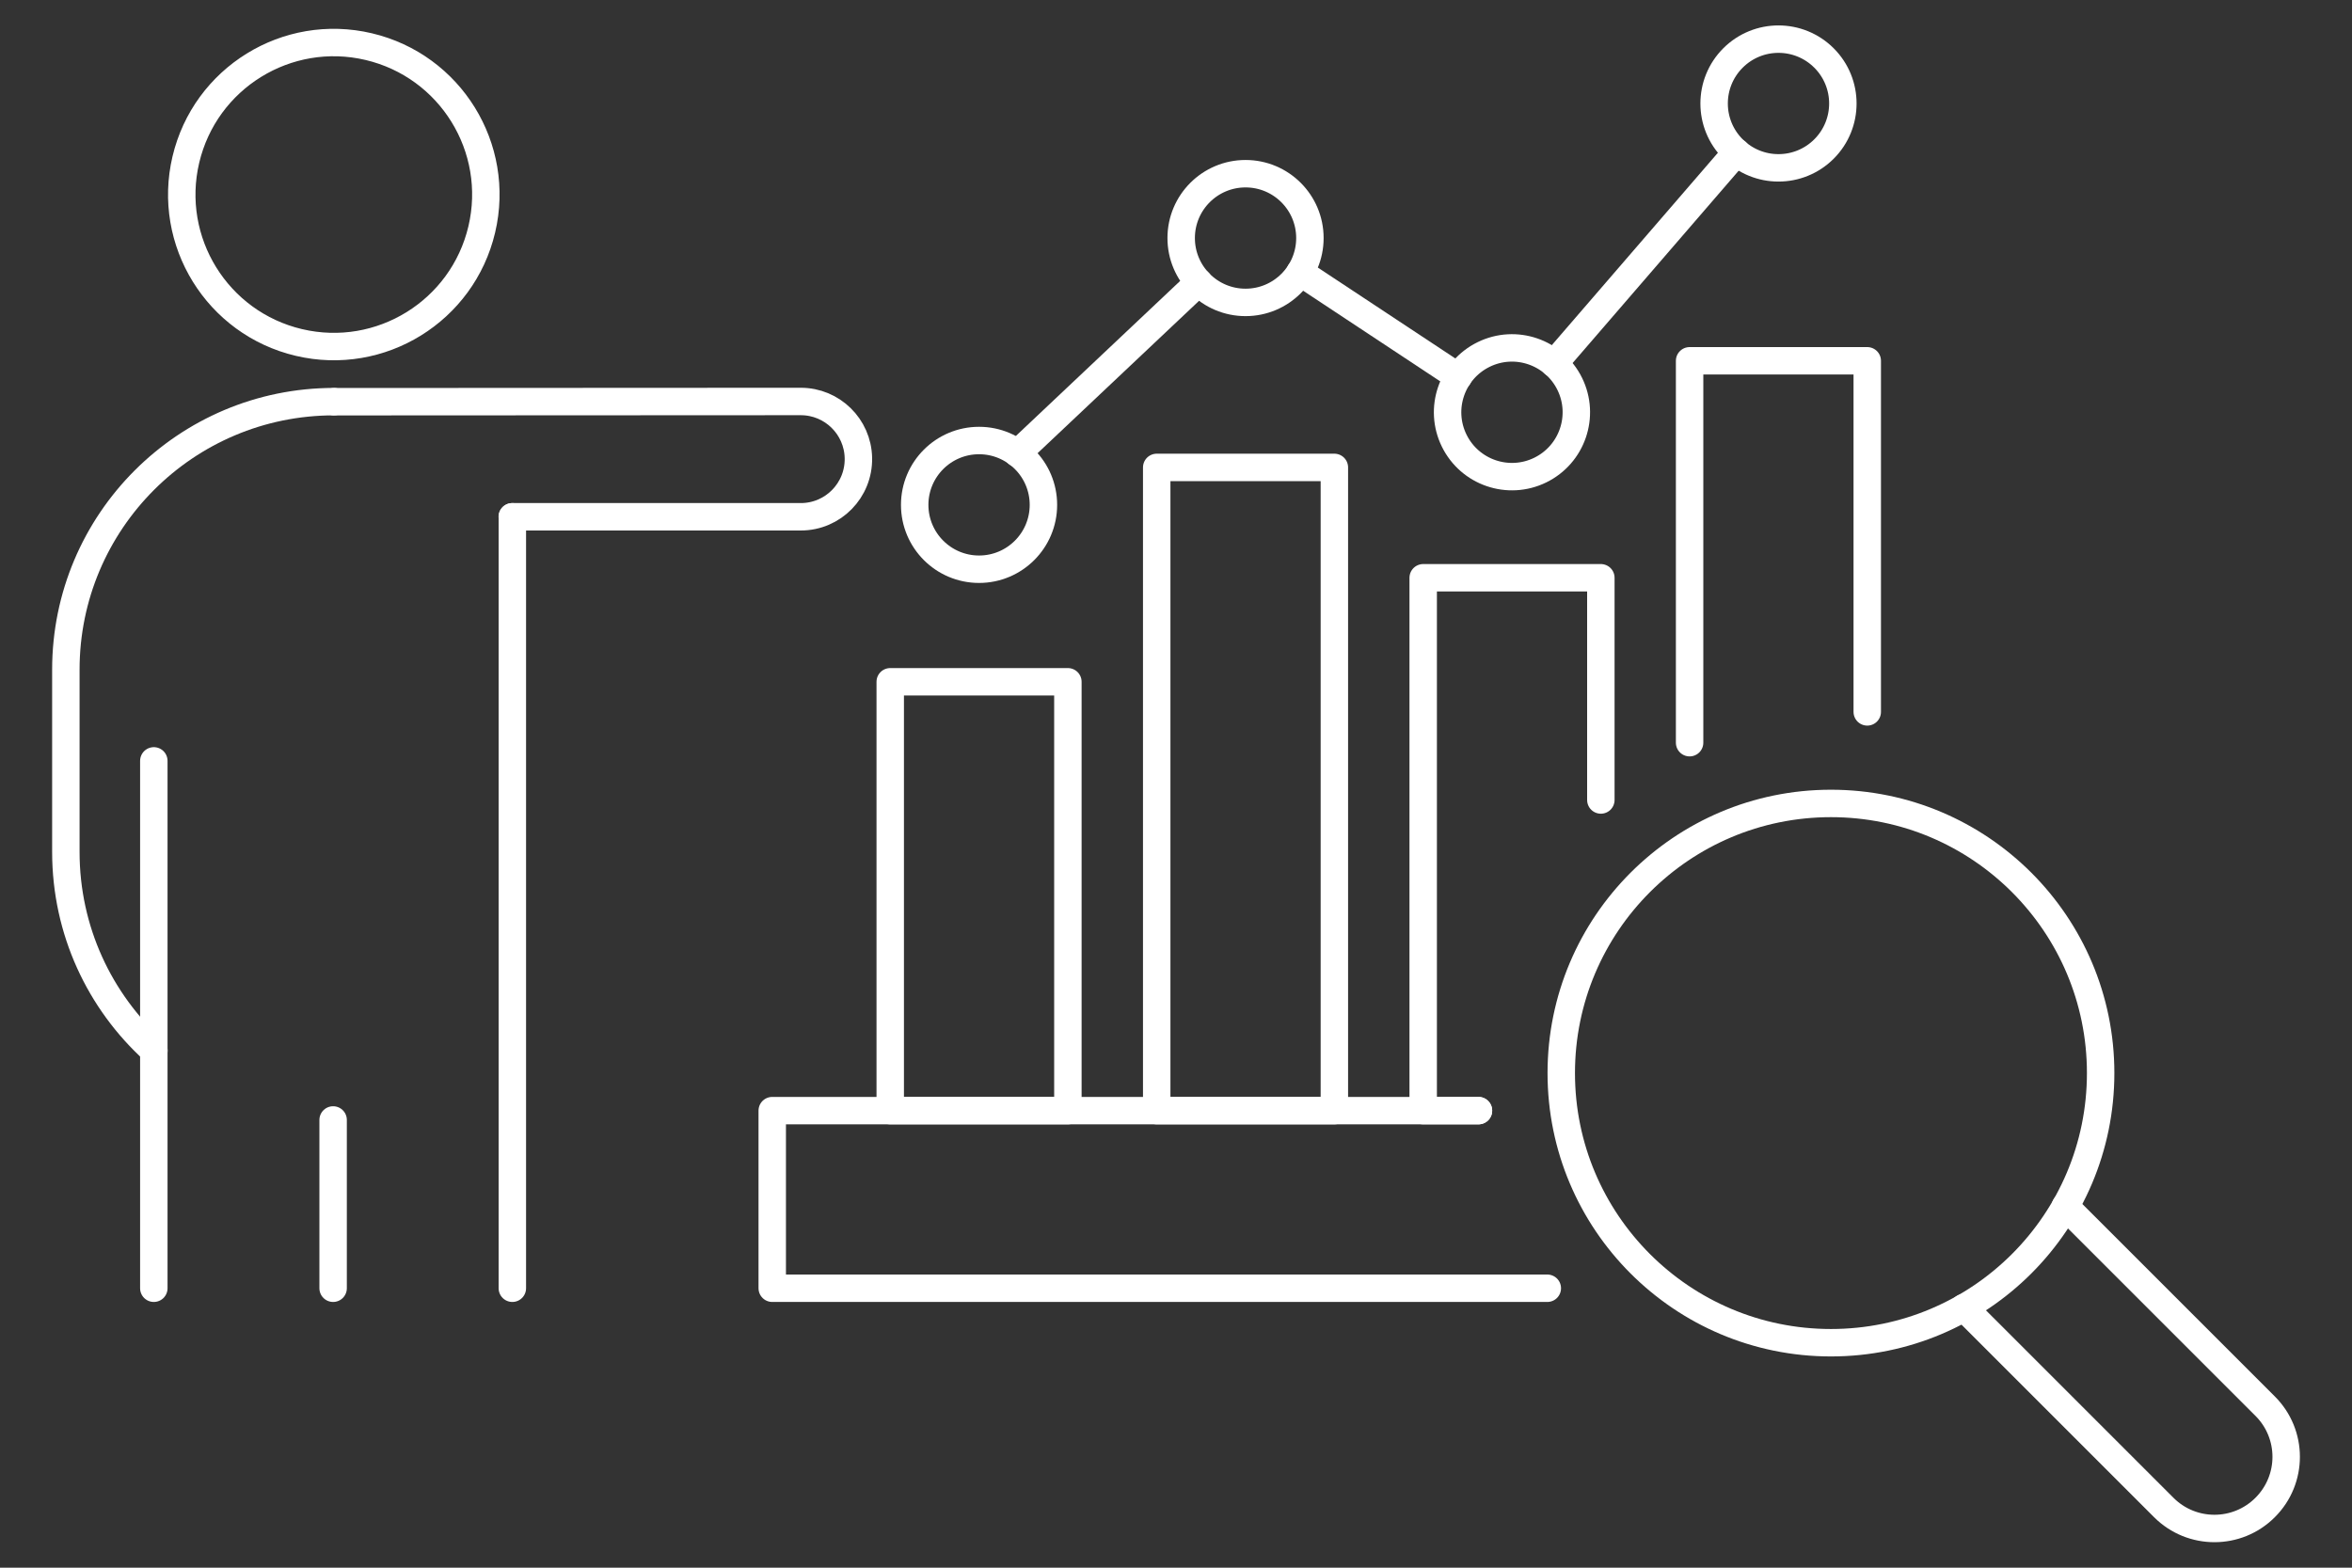 <?xml version="1.0" encoding="UTF-8"?>
<svg id="Layer_1" data-name="Layer 1" xmlns="http://www.w3.org/2000/svg" viewBox="0 0 300 200">
  <rect x="0" y="0" width="300" height="200" fill="#333333" stroke="none"/>
  <defs>
    <style>
      .cls-1 {
        fill: none;
        stroke: #fff;
        stroke-linecap: round;
        stroke-linejoin: round;
        stroke-width: 3.5px;
      }
    </style>
  </defs>
  <g id="_2-_Customer_Marketing_Analytics" data-name="2- Customer &amp;amp; Marketing Analytics">
    <g>
      <g>
        <circle class="cls-1" cx="233.54" cy="136.9" r="34.4"/>
        <path class="cls-1" d="M263.43,153.9l25.49,25.49c3.58,3.57,3.58,9.36,0,12.93-3.57,3.57-9.36,3.57-12.93,0l-25.5-25.5"/>
      </g>
      <g>
        <polyline class="cls-1" points="197.36 164.35 98.5 164.35 98.5 141.69 113.55 141.69 136.21 141.69 147.54 141.69 170.2 141.69 181.53 141.69 188.58 141.69"/>
        <g>
          <rect class="cls-1" x="113.55" y="86.98" width="22.66" height="54.71"/>
          <rect class="cls-1" x="147.54" y="59.63" width="22.66" height="82.06"/>
          <polyline class="cls-1" points="188.58 141.69 181.53 141.69 181.53 73.71 204.19 73.71 204.19 102.06"/>
          <polyline class="cls-1" points="215.51 94.75 215.51 46.03 238.17 46.03 238.17 90.82"/>
        </g>
        <g>
          <circle class="cls-1" cx="124.88" cy="64.41" r="8.21"/>
          <circle class="cls-1" cx="158.87" cy="30.37" r="8.21"/>
          <circle class="cls-1" cx="192.86" cy="52.59" r="8.21" transform="translate(-3.47 90.25) rotate(-26.11)"/>
          <circle class="cls-1" cx="226.85" cy="13.21" r="8.21" transform="translate(57.1 164.27) rotate(-45)"/>
          <line class="cls-1" x1="152.91" y1="36" x2="129.77" y2="57.84"/>
          <line class="cls-1" x1="186.01" y1="48.08" x2="165.82" y2="34.73"/>
          <line class="cls-1" x1="221.5" y1="19.41" x2="198.21" y2="46.39"/>
        </g>
      </g>
    </g>
    <g>
      <g>
        <circle class="cls-1" cx="42.58" cy="24.82" r="19.39" transform="translate(8.64 60.56) rotate(-76.72)"/>
        <path class="cls-1" d="M19.63,134.03c-6.9-6.26-11.23-15.29-11.23-25.34v-23.26c0-18.88,15.31-34.19,34.2-34.19"/>
        <line class="cls-1" x1="19.62" y1="97.07" x2="19.62" y2="164.35"/>
        <line class="cls-1" x1="42.49" y1="164.35" x2="42.49" y2="142.88"/>
        <polyline class="cls-1" points="65.35 164.35 65.35 97.07 65.35 65.93"/>
      </g>
      <path class="cls-1" d="M42.59,51.25l59.55-.03c4,0,7.27,3.2,7.35,7.21h0c.08,4.12-3.23,7.5-7.35,7.5h-36.8"/>
    </g>
  </g>
</svg>